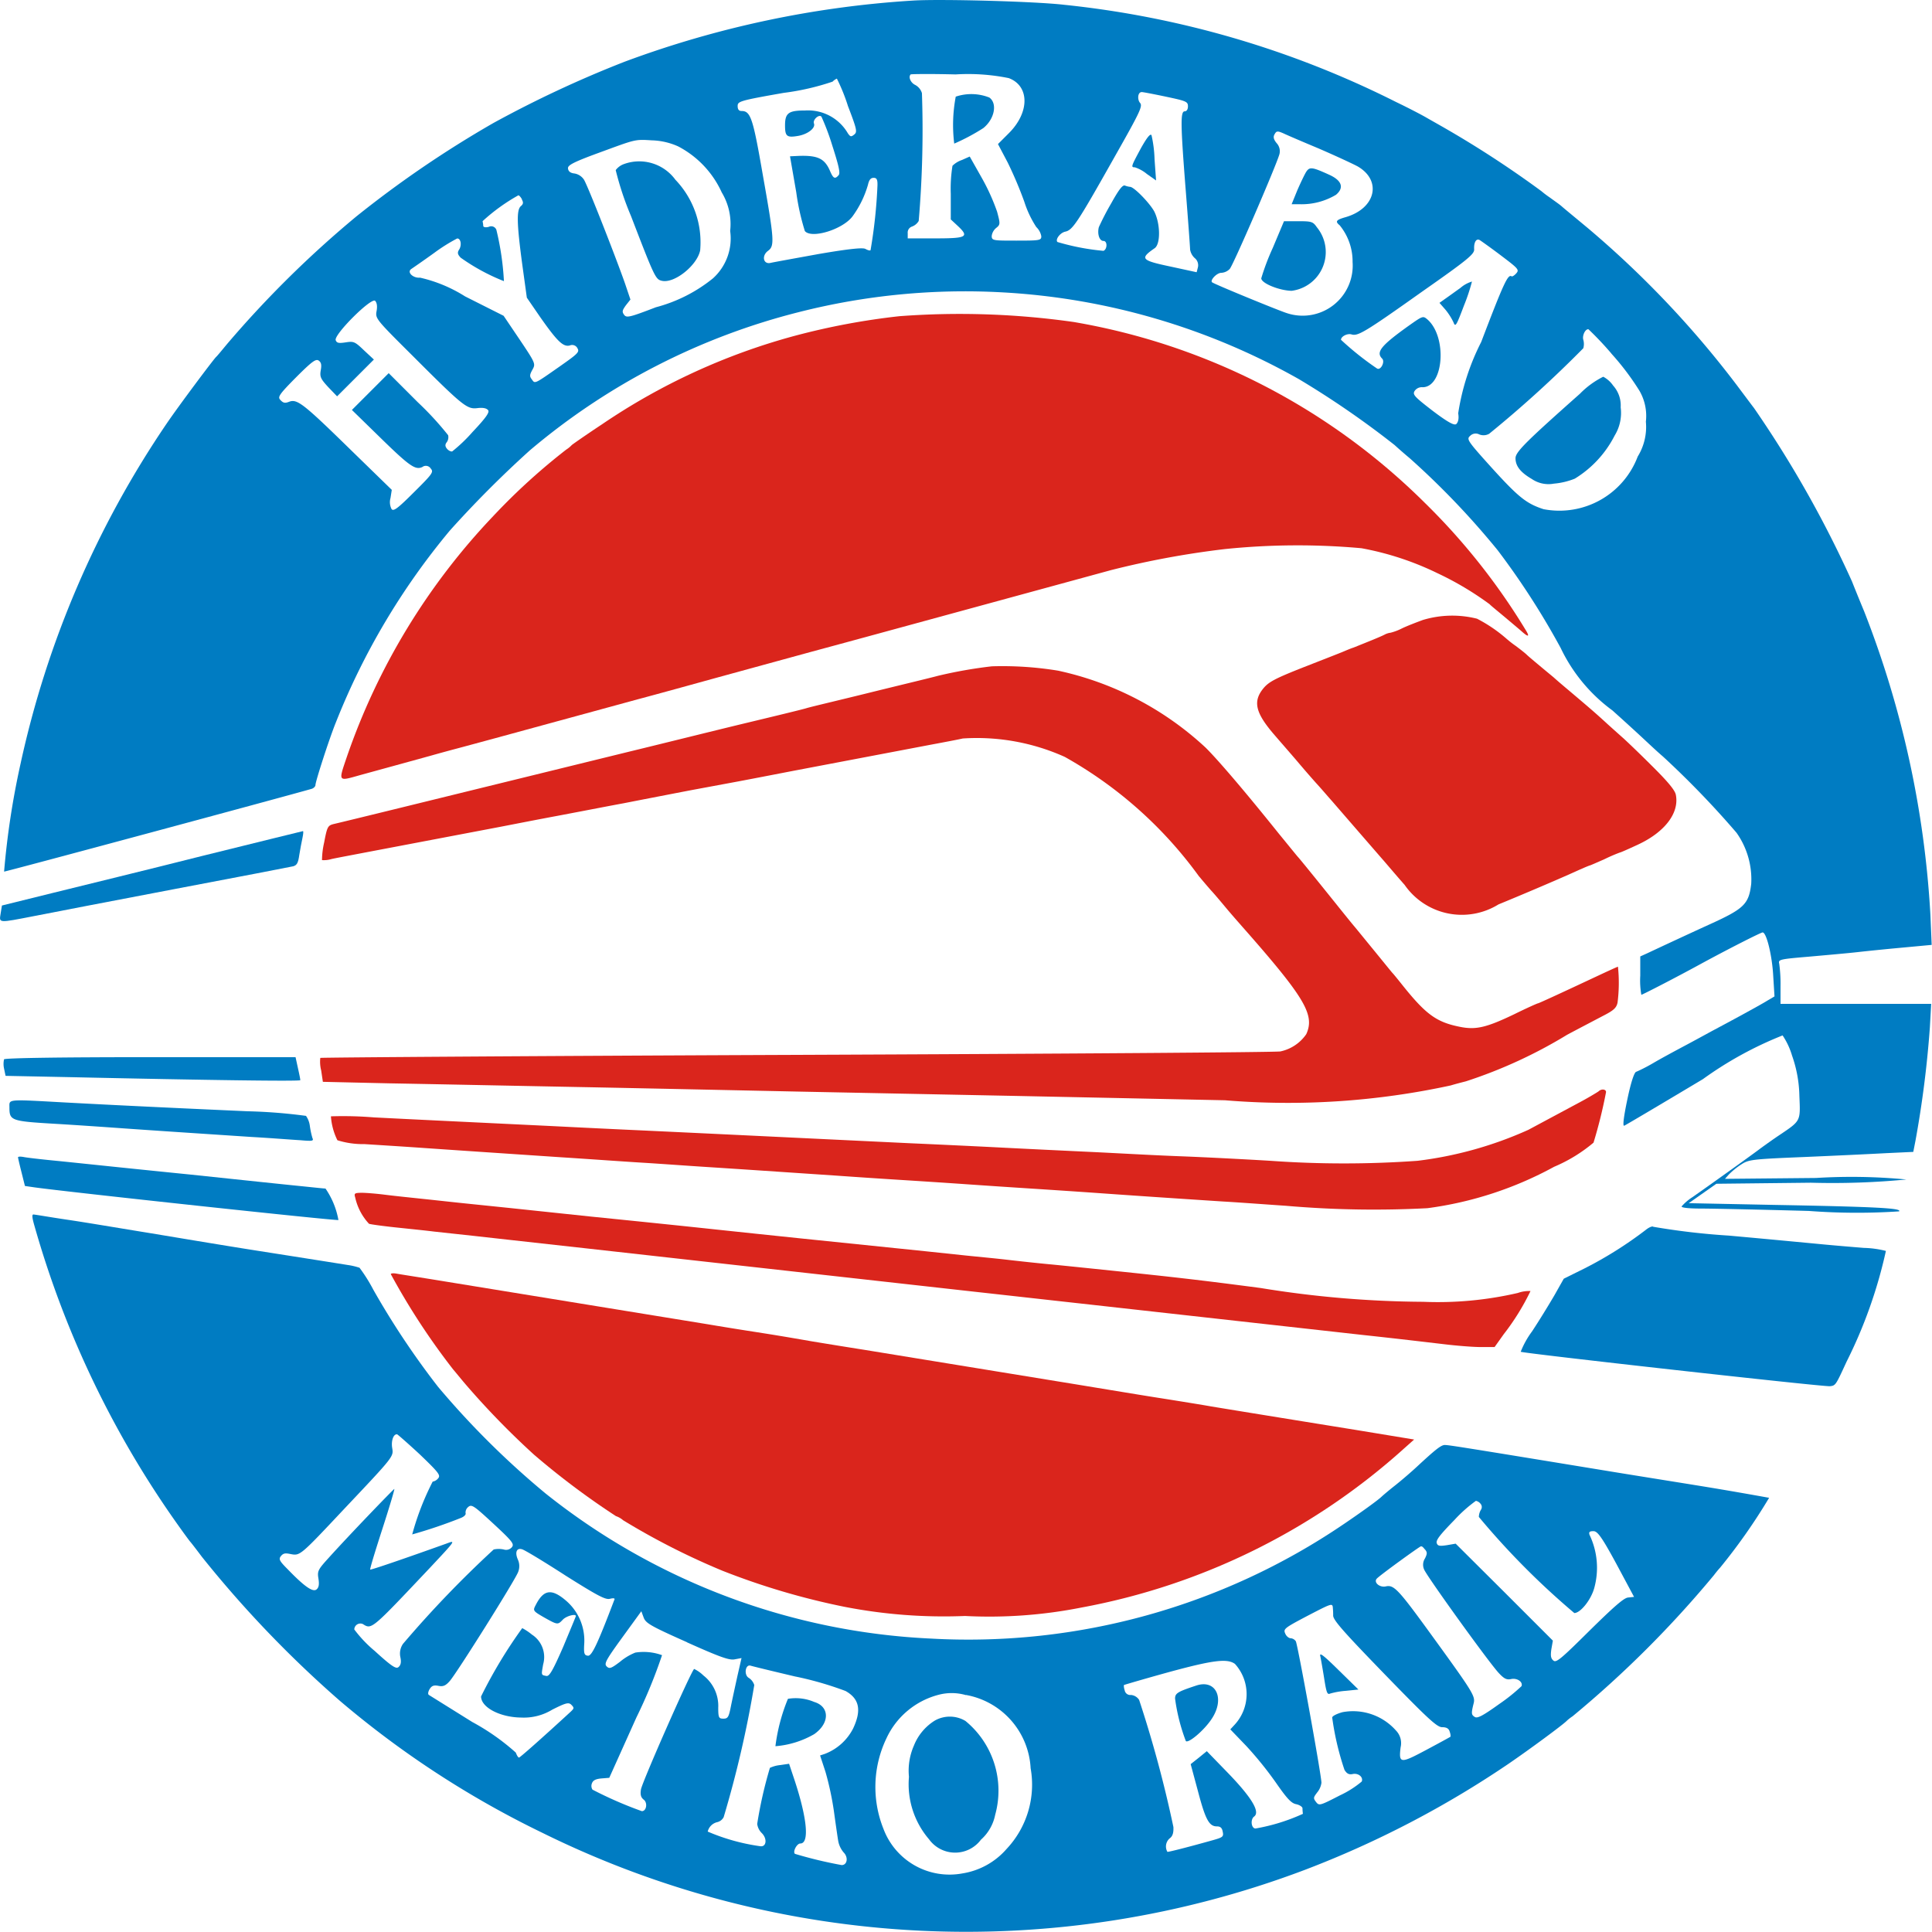 <svg xmlns="http://www.w3.org/2000/svg" width="42" height="42" viewBox="0 0 42 42"><defs><style>.a{fill:none;}.b{fill:#007cc2;}.c{fill:#da251c;}</style></defs><g transform="translate(1115 -316)"><rect class="a" width="42" height="42" transform="translate(-1115 316)"/><g transform="translate(917 -247)"><path class="b" d="M74.159-942.644a21.82,21.82,0,0,0-6.276,1.33,24.361,24.361,0,0,0-2.857,1.335,23.347,23.347,0,0,0-2.974,2.028,22.843,22.843,0,0,0-2.81,2.773c-.117.141-.22.267-.239.281-.066.066-.81,1.059-1.077,1.452a21.129,21.129,0,0,0-3.176,7.4,17.567,17.567,0,0,0-.356,2.337c.014.009,6.131-1.639,6.689-1.8.042-.014.08-.052.08-.084,0-.075.3-1.007.445-1.363a15.273,15.273,0,0,1,2.478-4.169,23.454,23.454,0,0,1,1.738-1.742,14.558,14.558,0,0,1,5.855-3.007A14.655,14.655,0,0,1,76.1-936.3a14.719,14.719,0,0,1,6.445,1.888,19.716,19.716,0,0,1,2.08,1.433c.014.014.159.145.328.286a17.412,17.412,0,0,1,1.911,2,16.756,16.756,0,0,1,1.368,2.122,3.6,3.6,0,0,0,1.124,1.358c.215.192.529.478.689.628s.342.318.4.365a19.735,19.735,0,0,1,1.611,1.668,1.751,1.751,0,0,1,.319,1.11c-.052.445-.159.543-.913.885-.3.136-1.045.482-1.344.623l-.155.07v.417a1.8,1.8,0,0,0,.023.417c.023,0,.768-.384,1.265-.656.618-.337,1.335-.7,1.372-.7.084,0,.206.5.23.941l.028.45-.159.094c-.089.056-.328.187-.534.3s-.478.258-.609.328-.412.225-.632.342-.534.286-.7.384-.337.178-.375.192-.108.206-.192.609-.1.576-.066.562.8-.468,1.71-1.012a7.985,7.985,0,0,1,1.733-.951,1.6,1.6,0,0,1,.206.44,2.777,2.777,0,0,1,.159.876c.023.553.037.534-.436.852-.126.084-.309.215-.4.281-.164.126-1.068.773-1.49,1.068a1.106,1.106,0,0,0-.234.2c-.009.028.15.047.422.047.239,0,1.3.023,2.347.052a13.9,13.9,0,0,0,1.958.009c.07-.07-.511-.1-2.745-.141l-1.827-.037.3-.211.3-.211,2.056-.023a16.816,16.816,0,0,0,2.075-.07,12.533,12.533,0,0,0-1.963-.033l-1.981.019.084-.094a1.638,1.638,0,0,1,.258-.211c.169-.112.215-.122,1.368-.169.656-.028,1.461-.066,1.789-.084l.595-.028.047-.239a22.788,22.788,0,0,0,.314-2.473l.028-.506H93.012v-.389a3.2,3.2,0,0,0-.028-.482c-.023-.094,0-.1.646-.155.37-.033.848-.075,1.068-.1s.67-.07,1-.1l.6-.056-.028-.66a21.332,21.332,0,0,0-1.438-6.586c-.08-.192-.2-.487-.267-.656a24.025,24.025,0,0,0-2.131-3.771c-.019-.023-.187-.248-.37-.492A21.224,21.224,0,0,0,88.82-937.7c-.258-.215-.511-.422-.562-.468s-.169-.126-.258-.192a2.238,2.238,0,0,1-.187-.141,22.322,22.322,0,0,0-2.014-1.321c-.192-.112-.412-.234-.492-.281s-.37-.2-.656-.337a20.8,20.8,0,0,0-7.213-2.112C76.815-942.625,74.764-942.681,74.159-942.644Zm2.075,1.686c.454.169.459.745,0,1.2l-.234.234.211.4a8.62,8.62,0,0,1,.361.852,2.257,2.257,0,0,0,.262.553.362.362,0,0,1,.108.2c0,.089-.037.094-.539.094s-.539,0-.539-.1a.268.268,0,0,1,.094-.173c.094-.075.094-.089.023-.356a4.542,4.542,0,0,0-.333-.735l-.262-.464-.169.075a.537.537,0,0,0-.206.126,3.128,3.128,0,0,0-.037.609v.557l.141.131c.267.248.215.281-.468.281h-.609v-.112a.137.137,0,0,1,.094-.145.282.282,0,0,0,.145-.122,23.387,23.387,0,0,0,.07-2.778.3.3,0,0,0-.145-.178c-.1-.047-.155-.173-.1-.229.009-.009.45-.014.974,0A4.434,4.434,0,0,1,76.234-940.958Zm-3.5.595c.2.52.211.576.141.632s-.084.047-.136-.023a1,1,0,0,0-.932-.5c-.356,0-.436.052-.436.323,0,.239.037.272.286.229.211-.037.384-.173.342-.272-.028-.08.112-.206.164-.145a5.228,5.228,0,0,1,.234.623c.141.44.178.6.141.646-.08.094-.117.075-.183-.075-.117-.281-.262-.356-.684-.342l-.192.009.136.782a5.106,5.106,0,0,0,.187.843c.145.173.82-.033,1.035-.318a2.173,2.173,0,0,0,.337-.689c.023-.1.056-.15.122-.15s.089.033.084.173a11.027,11.027,0,0,1-.15,1.4c-.014.014-.061,0-.112-.028s-.29-.014-1.021.112c-.515.094-.984.178-1.04.192-.159.037-.2-.155-.056-.262s.141-.22-.117-1.672c-.211-1.218-.262-1.368-.459-1.368-.056,0-.084-.033-.084-.108,0-.1.037-.117,1-.286a5.415,5.415,0,0,0,1.063-.244.307.307,0,0,1,.094-.066A4.062,4.062,0,0,1,72.735-940.363Zm6.914-.192c.445.094.482.108.482.211,0,.066-.028.108-.07.108-.094,0-.094.253.023,1.733.052.656.094,1.232.094,1.274a.322.322,0,0,0,.1.183.2.2,0,0,1,.07.2l-.028.108-.562-.122c-.646-.136-.679-.173-.351-.4.131-.089.126-.534-.009-.8-.1-.183-.44-.534-.525-.534a.435.435,0,0,1-.112-.028c-.052-.019-.136.094-.3.389a5.8,5.8,0,0,0-.267.515c-.037.141.009.3.1.3s.084.183,0,.215a5.126,5.126,0,0,1-1-.192c-.052-.052.056-.2.169-.225.159-.033.258-.178,1.059-1.6.576-1.016.628-1.129.567-1.2s-.052-.234.037-.234C79.138-940.658,79.382-940.611,79.649-940.555Zm3.34,1.134c.347.15.721.323.834.384.529.309.389.909-.258,1.1-.215.061-.239.094-.136.178a1.239,1.239,0,0,1,.281.8,1.088,1.088,0,0,1-1.429,1.11c-.169-.052-1.574-.628-1.625-.67s.1-.206.2-.206a.277.277,0,0,0,.183-.084c.08-.089,1.026-2.281,1.082-2.5a.257.257,0,0,0-.061-.234c-.066-.08-.08-.136-.047-.192.042-.075.061-.08.2-.019C82.291-939.716,82.642-939.566,82.989-939.421Zm-13.939-.052a2.114,2.114,0,0,1,.946,1,1.329,1.329,0,0,1,.183.838,1.167,1.167,0,0,1-.375,1.031,3.31,3.31,0,0,1-1.241.628c-.571.22-.637.234-.689.164s-.037-.1.037-.206l.1-.126-.117-.347c-.2-.571-.815-2.141-.895-2.262a.309.309,0,0,0-.2-.131c-.089-.009-.136-.042-.145-.108s.08-.126.656-.337c.82-.3.787-.3,1.166-.276A1.486,1.486,0,0,1,69.049-939.473Zm-3.4,1.152c.037.066.033.1-.019.145-.1.08-.089.393.028,1.265l.1.726.29.422c.375.534.5.651.642.618a.129.129,0,0,1,.169.061c.047.08.009.117-.379.389-.571.4-.543.384-.614.286-.052-.066-.047-.1.014-.211.07-.126.07-.136-.276-.651l-.351-.52-.838-.422a3.133,3.133,0,0,0-.979-.407c-.15.014-.29-.117-.192-.187.028-.019.253-.173.5-.351a3.8,3.8,0,0,1,.5-.314c.08,0,.1.141.047.234-.047.07-.042.108.028.183a4.4,4.4,0,0,0,.941.511,6.052,6.052,0,0,0-.164-1.115.119.119,0,0,0-.164-.066c-.07.019-.122.009-.122-.023s-.009-.07-.014-.1a4.084,4.084,0,0,1,.778-.562C65.592-938.409,65.63-938.367,65.653-938.32ZM86.937-937.1c.379.286.4.309.328.389-.037.042-.089.075-.1.061-.08-.047-.169.141-.66,1.429a5.093,5.093,0,0,0-.5,1.55c.019.117,0,.187-.037.229s-.155-.009-.515-.281c-.389-.3-.44-.351-.4-.426a.188.188,0,0,1,.178-.089c.459,0,.539-1.087.108-1.471-.1-.084-.1-.084-.412.136-.595.426-.717.571-.576.712.07.07-.033.267-.112.215a6.465,6.465,0,0,1-.782-.623c0-.075.141-.145.23-.117.136.042.29-.047,1.536-.932,1-.7,1.134-.815,1.129-.918-.009-.155.047-.244.122-.2C86.506-937.416,86.717-937.267,86.937-937.1Zm-24.446,1.208c-.028.159-.014.178.778.965,1.105,1.105,1.19,1.171,1.415,1.143.117-.014.192,0,.23.042s-.023.145-.333.473a3.422,3.422,0,0,1-.445.426c-.028.009-.084-.019-.117-.061s-.047-.084,0-.141a.188.188,0,0,0,.028-.15,6.751,6.751,0,0,0-.66-.717l-.632-.632-.4.4-.4.4.571.557c.684.67.806.754.96.684a.125.125,0,0,1,.183.033c.066.075.042.112-.365.515-.351.351-.445.422-.487.365a.329.329,0,0,1-.023-.239l.028-.178-.885-.862c-1.035-1.012-1.171-1.119-1.344-1.054-.094.037-.131.028-.192-.037s-.042-.108.347-.5c.347-.347.426-.4.487-.356s.061.108.042.215c-.023.136,0,.183.164.361l.192.2.4-.4.4-.4-.215-.2c-.2-.192-.225-.2-.4-.173-.15.023-.192.014-.215-.047-.047-.117.768-.932.857-.857C62.5-936.072,62.51-936,62.492-935.894Zm26.844.923a5.686,5.686,0,0,1,.609.806,1.09,1.09,0,0,1,.141.674,1.228,1.228,0,0,1-.178.759,1.82,1.82,0,0,1-2.047,1.143c-.375-.122-.548-.262-1.138-.913-.515-.571-.539-.609-.459-.679a.169.169,0,0,1,.2-.033.249.249,0,0,0,.215-.014,25.289,25.289,0,0,0,2.047-1.86.345.345,0,0,0,0-.183c-.028-.089.042-.239.112-.229A7.075,7.075,0,0,1,89.335-934.971Z" transform="translate(-2086.305 1505.656)"/><path class="b" d="M494.981-898.944a3.3,3.3,0,0,0-.033,1.021,4.464,4.464,0,0,0,.632-.337c.248-.2.309-.539.131-.665A1.065,1.065,0,0,0,494.981-898.944Z" transform="translate(-2506.204 1464.045)"/><path class="b" d="M578.349-879.814c-.211.393-.22.412-.131.412a.8.8,0,0,1,.262.145l.2.141-.033-.459a2.7,2.7,0,0,0-.066-.525C578.555-880.142,578.48-880.048,578.349-879.814Z" transform="translate(-2585.548 1446.039)"/><path class="b" d="M652.414-864.451c-.037.061-.122.239-.192.4l-.122.3h.183a1.457,1.457,0,0,0,.782-.206c.183-.155.126-.314-.159-.44C652.54-864.563,652.489-864.568,652.414-864.451Z" transform="translate(-2656.021 1431.191)"/><path class="b" d="M638.248-839.414a5.012,5.012,0,0,0-.248.656c0,.108.393.267.66.272a.849.849,0,0,0,.548-1.382c-.084-.122-.117-.131-.4-.131h-.314Z" transform="translate(-2642.581 1407.808)"/><path class="b" d="M338.559-867.891a.385.385,0,0,0-.178.131,6.518,6.518,0,0,0,.333,1c.511,1.33.534,1.372.665,1.405.272.07.773-.333.838-.66a1.966,1.966,0,0,0-.539-1.536A.972.972,0,0,0,338.559-867.891Z" transform="translate(-2356.996 1434.458)"/><path class="b" d="M721.159-811.905c-.131.094-.286.206-.347.248l-.112.08.131.15a1.352,1.352,0,0,1,.173.272c.042.112.061.08.229-.365a4.126,4.126,0,0,0,.173-.52A.662.662,0,0,0,721.159-811.905Z" transform="translate(-2721.407 1381.161)"/><path class="b" d="M757.4-767.438c-1.166,1.035-1.4,1.265-1.4,1.4,0,.173.108.309.356.454a.641.641,0,0,0,.478.1,1.58,1.58,0,0,0,.454-.108,2.343,2.343,0,0,0,.867-.937.938.938,0,0,0,.131-.614.645.645,0,0,0-.164-.473.6.6,0,0,0-.215-.192A1.876,1.876,0,0,0,757.4-767.438Z" transform="translate(-2755.054 1338.998)"/><path class="c" d="M223.192-796.924a15.324,15.324,0,0,0-2.272.426,13.873,13.873,0,0,0-4.192,1.925c-.347.229-.642.436-.656.45a.631.631,0,0,1-.122.1,13.677,13.677,0,0,0-1.588,1.447,14.363,14.363,0,0,0-3.18,5.232c-.187.553-.2.534.3.393l.871-.239.679-.187c.066-.019.3-.084.515-.141s.609-.164.867-.234l1.03-.281,1.03-.281,1.03-.281c.492-.131,1.185-.323,1.71-.468l.515-.141.515-.141.515-.141.515-.141c.173-.047.454-.122,1.382-.375l1.03-.281,1.03-.281,1.03-.281,1.03-.281,1.03-.281a19.256,19.256,0,0,1,2.459-.454,15.453,15.453,0,0,1,2.974-.019,6.389,6.389,0,0,1,1.644.539,6.76,6.76,0,0,1,1.143.679c.014.019.141.122.281.239s.318.267.4.337c.159.145.2.141.1-.019a14.065,14.065,0,0,0-2.183-2.754,14.221,14.221,0,0,0-7.64-3.939A17.568,17.568,0,0,0,223.192-796.924Z" transform="translate(-2235.642 1366.798)"/><path class="c" d="M639.681-656.85c-.141.052-.347.131-.454.183a1.181,1.181,0,0,1-.248.094.378.378,0,0,0-.131.042c-.089.047-.37.159-.674.281-.061.019-.159.061-.225.089s-.45.178-.857.337c-.618.244-.759.318-.876.459-.239.29-.173.543.262,1.04.145.169.375.431.506.586s.314.365.408.468.229.262.309.351c.422.487.909,1.049,1.138,1.312.141.164.342.4.445.515a1.515,1.515,0,0,0,2.042.426c.525-.215,1.372-.576,1.719-.735.136-.061.258-.112.267-.112s.159-.066.328-.141a3.5,3.5,0,0,1,.328-.141c.014,0,.183-.075.375-.164.595-.272.918-.693.838-1.091-.019-.1-.178-.29-.529-.637-.272-.272-.543-.529-.595-.576s-.216-.192-.356-.319c-.276-.253-.37-.333-.834-.726-.169-.141-.314-.267-.328-.281s-.141-.117-.281-.234-.286-.239-.319-.272-.141-.117-.234-.187a2.41,2.41,0,0,1-.2-.155,3.194,3.194,0,0,0-.646-.44A2.211,2.211,0,0,0,639.681-656.85Z" transform="translate(-2640.75 1233.328)"/><path class="c" d="M215.766-633.559a9.869,9.869,0,0,0-1.171.206c-.192.052-.876.215-1.522.375s-1.246.3-1.335.328-.689.173-1.335.328-1.771.436-2.506.614l-4.942,1.213c-.745.183-1.419.347-1.5.365-.126.033-.141.056-.206.4a1.785,1.785,0,0,0-.047.384.565.565,0,0,0,.206-.023c.1-.023.431-.084.726-.141l.984-.187.984-.187.984-.187c.244-.047.792-.155,1.218-.234.82-.155,1.04-.2,1.452-.276.239-.047.913-.178,1.475-.286l1.007-.187c.426-.08.974-.187,1.218-.234l.984-.187.984-.187.984-.187c.3-.056.623-.117.726-.141a4.656,4.656,0,0,1,2.215.4A9.073,9.073,0,0,1,220.262-629c.141.169.267.314.281.328s.141.159.281.328.314.365.384.445c1.363,1.546,1.583,1.916,1.391,2.337a.91.91,0,0,1-.562.375c-.089.019-4.815.052-10.506.075s-10.356.056-10.366.066a.761.761,0,0,0,.019.272l.037.248,1.452.033c.8.014,2.642.052,4.1.08s3.625.075,4.824.1l4.707.094,4.529.094a16.67,16.67,0,0,0,4.909-.323c.089-.028.239-.066.328-.089a10.387,10.387,0,0,0,2.2-1.012c.272-.145.623-.328.782-.412.23-.117.29-.173.314-.286a3.391,3.391,0,0,0,.009-.782c-.009,0-.215.094-.454.206-.852.4-1.269.59-1.283.59s-.239.1-.511.234c-.623.3-.848.347-1.194.276-.5-.1-.731-.267-1.227-.885-.112-.141-.215-.267-.23-.281s-.2-.244-.422-.515-.408-.5-.422-.515-.2-.244-.417-.515c-.478-.595-.768-.951-.8-.984-.014-.014-.2-.244-.422-.515-.754-.941-1.335-1.616-1.588-1.864a6.819,6.819,0,0,0-3.2-1.667A7.469,7.469,0,0,0,215.766-633.559Z" transform="translate(-2226.202 1211.044)"/><path class="b" d="M57.019-556.366c-1.185.3-2.651.656-3.255.806l-1.1.272-.028.173c-.033.211-.066.211.731.056.337-.066,1.714-.333,3.068-.59s2.506-.478,2.562-.492c.08-.023.108-.075.131-.244.019-.122.052-.29.07-.375s.023-.15.009-.145S58.2-556.661,57.019-556.366Z" transform="translate(-2084.622 1137.973)"/><path class="b" d="M54.286-451.953a.462.462,0,0,0,0,.2l.033.159,1.386.028c3,.066,5.021.094,5.021.066s-.023-.136-.052-.267L60.623-452H57.471C55.452-452,54.3-451.981,54.286-451.953Z" transform="translate(-2086.198 1037.982)"/><path class="c" d="M233.665-436.93c-.028.019-.187.117-.361.211l-1.162.623a8.291,8.291,0,0,1-2.412.674,22.5,22.5,0,0,1-3.194,0c-.548-.033-1.447-.08-1.991-.1s-1.419-.07-1.934-.094-1.386-.066-1.93-.094-1.438-.07-1.981-.094c-2.74-.131-3.789-.183-5.878-.281-.515-.023-1.391-.066-1.944-.094-1.949-.094-2.937-.141-3.836-.187a8.21,8.21,0,0,0-.932-.023,1.376,1.376,0,0,0,.141.52,1.859,1.859,0,0,0,.59.084c.3.019.824.052,1.157.075.74.052,1.719.117,3.115.211.581.037,1.372.094,1.756.117s1.021.07,1.405.094c1.087.07,2.042.136,2.81.187.389.028,1.021.07,1.405.094s1.03.066,1.429.094,1.03.07,1.405.094,1.007.066,1.405.094c.731.052,1.429.1,2.764.187.4.023,1.021.07,1.382.094a22.158,22.158,0,0,0,3.073.052,7.892,7.892,0,0,0,2.754-.9,3.344,3.344,0,0,0,.857-.525,10.412,10.412,0,0,0,.272-1.1C233.829-436.982,233.726-436.991,233.665-436.93Z" transform="translate(-2230.916 1023.657)"/><path class="b" d="M56.986-431.809c0,.286.033.3.984.356.478.028,1.152.075,1.5.1.735.052,1.728.117,2.787.187.412.023.885.061,1.049.07.262.023.3.019.267-.047a1.832,1.832,0,0,1-.056-.262.48.48,0,0,0-.084-.22,11.519,11.519,0,0,0-1.269-.1c-1.48-.066-2.857-.131-3.981-.192C56.915-431.987,56.986-431.992,56.986-431.809Z" transform="translate(-2088.781 1018.883)"/><path class="b" d="M61-405.8c0,.014.033.159.075.323l.075.3.192.028c.651.094,6.6.735,6.623.712a1.751,1.751,0,0,0-.281-.684c-.033,0-.244-.023-.478-.047-.422-.042-1.218-.126-2.468-.258-.37-.037-1.068-.108-1.56-.159s-1.119-.117-1.405-.145-.571-.061-.642-.075S61-405.818,61-405.8Z" transform="translate(-2092.608 993.959)"/><path class="c" d="M217.261-388.9a1.222,1.222,0,0,0,.3.571c.042.014.286.047.543.075s.646.066.867.094l.867.094.843.094,1.686.187,4.192.468,4.192.468c.726.08,1.794.2,2.529.281l.843.094.843.094.843.094.843.094.843.094.843.094.843.094c.824.089,1.251.141,1.757.2.272.033.628.061.792.061h.3l.2-.281a5.2,5.2,0,0,0,.581-.937.73.73,0,0,0-.276.042,7.691,7.691,0,0,1-2.056.192,22.588,22.588,0,0,1-3.536-.3c-1.283-.169-1.9-.239-3.209-.375-.5-.052-1.124-.117-1.382-.141s-.679-.07-.937-.1-.646-.066-.867-.089l-.89-.094-.913-.094-.913-.094-.913-.094L226-388.11l-.89-.094c-.7-.075-1.471-.155-2.717-.281l-.89-.094-.89-.094-.913-.094c-.23-.023-.651-.07-.937-.1s-.67-.07-.857-.094-.417-.042-.506-.042C217.247-389,217.233-388.991,217.261-388.9Z" transform="translate(-2241.539 977.933)"/><path class="b" d="M67.735-378.756a21.19,21.19,0,0,0,3.134,6.525c.126.178.244.337.258.351s.126.159.253.328a24.241,24.241,0,0,0,3,3.129,20.726,20.726,0,0,0,4.4,2.867,20.8,20.8,0,0,0,16.558.81,21.545,21.545,0,0,0,4.426-2.3c.454-.309,1.223-.876,1.288-.951a1.041,1.041,0,0,1,.122-.094,23.113,23.113,0,0,0,3.073-3.068c.056-.075.117-.145.131-.159a12.611,12.611,0,0,0,1.068-1.522s-.487-.089-1.068-.187-1.747-.281-2.6-.422c-3.049-.5-3.3-.539-3.382-.539s-.206.1-.623.487c-.117.108-.328.29-.468.4s-.267.22-.281.234c-.075.075-.454.347-.82.595a14.518,14.518,0,0,1-8.984,2.492,14.5,14.5,0,0,1-8.37-3.152,18.283,18.283,0,0,1-2.342-2.323,17.541,17.541,0,0,1-1.405-2.108,3.54,3.54,0,0,0-.3-.478,1.465,1.465,0,0,0-.262-.061c-.117-.019-.974-.155-1.9-.3s-2.084-.342-2.576-.422-1.2-.2-1.593-.258-.726-.117-.759-.117S67.683-378.934,67.735-378.756Zm8.38,4.974c.4.384.454.45.4.515a.194.194,0,0,1-.122.075,5.869,5.869,0,0,0-.445,1.148A10.593,10.593,0,0,0,77-372.4c.075-.028.122-.075.108-.108a.155.155,0,0,1,.056-.131c.075-.066.122-.033.548.361s.459.445.4.515a.165.165,0,0,1-.173.047.5.5,0,0,0-.22,0,23.42,23.42,0,0,0-1.972,2.052.372.372,0,0,0-.056.29c.023.108.009.173-.042.215s-.141-.009-.515-.351a2.752,2.752,0,0,1-.445-.468.132.132,0,0,1,.187-.117c.192.122.183.126,1.461-1.227.557-.595.562-.6.361-.525-.876.314-1.653.581-1.663.567s.108-.4.262-.876.272-.871.262-.876-.979,1-1.429,1.5c-.23.253-.248.286-.22.45.019.126.009.192-.042.234-.08.066-.267-.066-.628-.44-.178-.178-.2-.22-.145-.286s.1-.066.215-.042c.2.037.206.033,1.143-.965,1.115-1.18,1.091-1.152,1.059-1.349-.023-.15.028-.3.108-.29C75.632-374.218,75.857-374.021,76.115-373.782Zm23.059,1.073a.106.106,0,0,1,.009.126.316.316,0,0,0-.047.159,16.813,16.813,0,0,0,2.075,2.089c.131,0,.356-.276.431-.534a1.657,1.657,0,0,0-.1-1.166c-.019-.061,0-.08.084-.08s.169.1.5.712l.384.717-.131.014c-.094.009-.319.211-.838.721-.614.609-.721.7-.782.651s-.066-.108-.047-.248l.033-.187-1.054-1.054-1.059-1.054-.192.033c-.155.023-.2.019-.22-.047s.084-.192.384-.5a3.041,3.041,0,0,1,.468-.417A.173.173,0,0,1,99.174-372.709Zm-1.208.993c.052.061.047.094,0,.192a.251.251,0,0,0-.019.244c.061.15,1.41,2.023,1.621,2.248.117.126.173.155.276.131.126-.023.253.061.22.155a3.921,3.921,0,0,1-.478.384c-.365.262-.482.323-.539.286-.075-.047-.08-.075-.023-.3.037-.155-.023-.248-.927-1.494-.707-.974-.806-1.082-.979-1.045-.141.033-.276-.089-.2-.169s.923-.693.956-.7S97.932-371.754,97.965-371.716Zm-18.7.557c.707.445.881.539.979.515.075-.019.112-.014.1.014-.361.951-.492,1.232-.576,1.223s-.094-.047-.08-.281a1.143,1.143,0,0,0-.389-.909c-.319-.276-.492-.253-.665.084-.066.126-.066.131.178.272.3.169.3.164.412.047.08-.08.281-.131.281-.075,0,.009-.126.309-.276.67-.23.525-.3.642-.365.632-.117-.023-.112-.014-.07-.253a.581.581,0,0,0-.244-.646,1.226,1.226,0,0,0-.211-.141,10.393,10.393,0,0,0-.895,1.485c0,.239.412.454.871.459a1.187,1.187,0,0,0,.679-.173c.3-.15.356-.164.417-.1s.056.075-.023.15c-.693.637-1.1.993-1.119.993s-.047-.047-.07-.108a4.905,4.905,0,0,0-.946-.665l-.946-.59c-.023-.019-.014-.07.019-.126.047-.075.094-.089.192-.07s.155,0,.248-.108c.164-.192,1.429-2.206,1.485-2.37a.343.343,0,0,0-.009-.272c-.066-.155-.023-.253.089-.22C78.377-371.716,78.794-371.464,79.267-371.159Zm16.694.693a1.754,1.754,0,0,1,.009.187c0,.1.248.375,1.119,1.274.946.974,1.138,1.152,1.251,1.152.094,0,.145.028.164.1.019.052.023.1.014.108s-.244.136-.525.286c-.562.3-.6.3-.557-.056a.393.393,0,0,0-.1-.365,1.246,1.246,0,0,0-1.162-.4c-.122.033-.225.084-.225.117a6.055,6.055,0,0,0,.267,1.138c.052.084.1.108.183.089.122-.023.23.07.192.164a2.139,2.139,0,0,1-.473.3c-.436.225-.454.23-.52.145s-.056-.1.023-.206a.414.414,0,0,0,.094-.211c0-.164-.515-3-.557-3.077a.15.15,0,0,0-.112-.066c-.037,0-.094-.042-.117-.1-.047-.1-.019-.122.45-.37C95.923-370.541,95.946-370.55,95.961-370.466Zm-14.038.768c.712.319.918.393,1.035.37l.15-.028-.089.389c-.047.215-.112.511-.141.656-.047.239-.066.272-.164.272s-.112-.019-.112-.239a.838.838,0,0,0-.323-.7.735.735,0,0,0-.2-.141c-.047,0-1.124,2.44-1.157,2.618-.019.117,0,.173.056.22.094.066.066.253-.037.253a8.562,8.562,0,0,1-1.073-.468.149.149,0,0,1-.014-.131c.023-.07.08-.1.206-.112l.173-.014.59-1.312a10.987,10.987,0,0,0,.557-1.354,1.168,1.168,0,0,0-.581-.056,1.218,1.218,0,0,0-.333.2c-.192.145-.23.159-.29.1s-.014-.141.342-.632l.412-.567.052.141C81.028-370.115,81.126-370.054,81.923-369.7Zm11.911.468a.979.979,0,0,1,0,1.316l-.1.108.347.361a7.786,7.786,0,0,1,.646.8c.234.337.328.44.431.464.075.014.141.056.145.089a.988.988,0,0,0,.009.122,4.2,4.2,0,0,1-1.03.319c-.094,0-.117-.2-.028-.262.131-.1-.056-.412-.567-.941l-.464-.478-.173.141-.178.141.159.59c.164.623.244.763.412.763.075,0,.112.033.126.117.023.108,0,.122-.215.183-.585.164-.979.262-.988.253a.233.233,0,0,1,.047-.29c.066-.047.089-.117.084-.248a25.824,25.824,0,0,0-.745-2.764.236.236,0,0,0-.178-.108.122.122,0,0,1-.136-.1c-.019-.056-.023-.112-.014-.117s.436-.131.946-.272C93.361-369.314,93.665-369.351,93.834-369.229Zm-9.551.276a7.252,7.252,0,0,1,1.087.314c.3.169.351.417.164.815a1.149,1.149,0,0,1-.618.553l-.1.033.117.356a6.547,6.547,0,0,1,.183.852c.037.272.08.567.094.651a.533.533,0,0,0,.117.248c.108.108.08.276-.042.276a9.286,9.286,0,0,1-1.016-.244c-.052-.047.042-.225.117-.225.2,0,.15-.539-.122-1.368l-.122-.365-.192.028a.681.681,0,0,0-.225.061,9.234,9.234,0,0,0-.276,1.218.34.34,0,0,0,.1.2c.122.122.1.3-.028.286a4.447,4.447,0,0,1-1.148-.319.278.278,0,0,1,.211-.206.214.214,0,0,0,.136-.108,23.457,23.457,0,0,0,.665-2.871.286.286,0,0,0-.117-.155c-.112-.061-.08-.3.037-.267C83.342-369.178,83.787-369.07,84.283-368.953Zm3.705.4a1.71,1.71,0,0,1,1.405,1.593,2.038,2.038,0,0,1-.525,1.757,1.6,1.6,0,0,1-.956.529,1.534,1.534,0,0,1-1.719-.97,2.446,2.446,0,0,1,.066-1.967,1.728,1.728,0,0,1,1.134-.946A1.113,1.113,0,0,1,87.988-368.55Z" transform="translate(-2098.987 968.401)"/><path class="b" d="M665.333-174.708c.014.066.052.281.084.482.047.3.066.361.126.333a1.691,1.691,0,0,1,.347-.061l.272-.028-.431-.422C665.408-174.722,665.31-174.8,665.333-174.708Z" transform="translate(-2668.631 773.711)"/><path class="b" d="M598.468-160.923c-.412.136-.468.169-.468.286a4.135,4.135,0,0,0,.234.923c.056.056.4-.234.562-.482C599.087-160.632,598.895-161.059,598.468-160.923Z" transform="translate(-2604.455 760.563)"/><path class="b" d="M412.694-154.594a4,4,0,0,0-.272,1.03,1.994,1.994,0,0,0,.843-.262c.342-.239.337-.6,0-.7A1.026,1.026,0,0,0,412.694-154.594Z" transform="translate(-2427.565 754.525)"/><path class="b" d="M475.062-145.829a1.127,1.127,0,0,0-.454.543,1.352,1.352,0,0,0-.108.679,1.838,1.838,0,0,0,.436,1.358.7.7,0,0,0,1.129.009.979.979,0,0,0,.309-.539,1.959,1.959,0,0,0-.646-2.042A.661.661,0,0,0,475.062-145.829Z" transform="translate(-2486.74 746.233)"/><path class="b" d="M761.093-373.3a8.538,8.538,0,0,1-1.326.834l-.454.225-.206.365c-.117.2-.333.553-.482.778a1.925,1.925,0,0,0-.248.445c.037.033,6.576.763,6.721.749.126-.014.126-.019.361-.529a10.3,10.3,0,0,0,.857-2.412,2.153,2.153,0,0,0-.482-.066c-.234-.019-.628-.052-.871-.075s-1.171-.112-2.061-.192a15.26,15.26,0,0,1-1.644-.192C761.242-373.389,761.168-373.361,761.093-373.3Z" transform="translate(-2757.318 963.039)"/><path class="c" d="M234-351.616a15.005,15.005,0,0,0,1.358,2.075c.014.014.117.141.234.281a17.489,17.489,0,0,0,1.522,1.569,16.919,16.919,0,0,0,1.78,1.335.464.464,0,0,1,.155.089,15.615,15.615,0,0,0,2.164,1.1,15.683,15.683,0,0,0,2.646.782,11.277,11.277,0,0,0,2.623.2,10.288,10.288,0,0,0,2.529-.183,14.373,14.373,0,0,0,7.035-3.475l.2-.178-1.251-.206c-1.71-.276-2.834-.459-3.171-.515-.155-.028-.67-.112-1.148-.187s-1.457-.239-2.178-.356l-4.192-.684c-.478-.075-.988-.159-1.134-.183-.674-.117-.848-.145-1.419-.234-.333-.052-.726-.117-.867-.141l-1.148-.187-1.148-.187-1.148-.187-1.148-.187-1.148-.187c-.487-.08-.946-.15-1.016-.164S234-351.635,234-351.616Z" transform="translate(-2257.504 942.315)"/></g></g></svg>